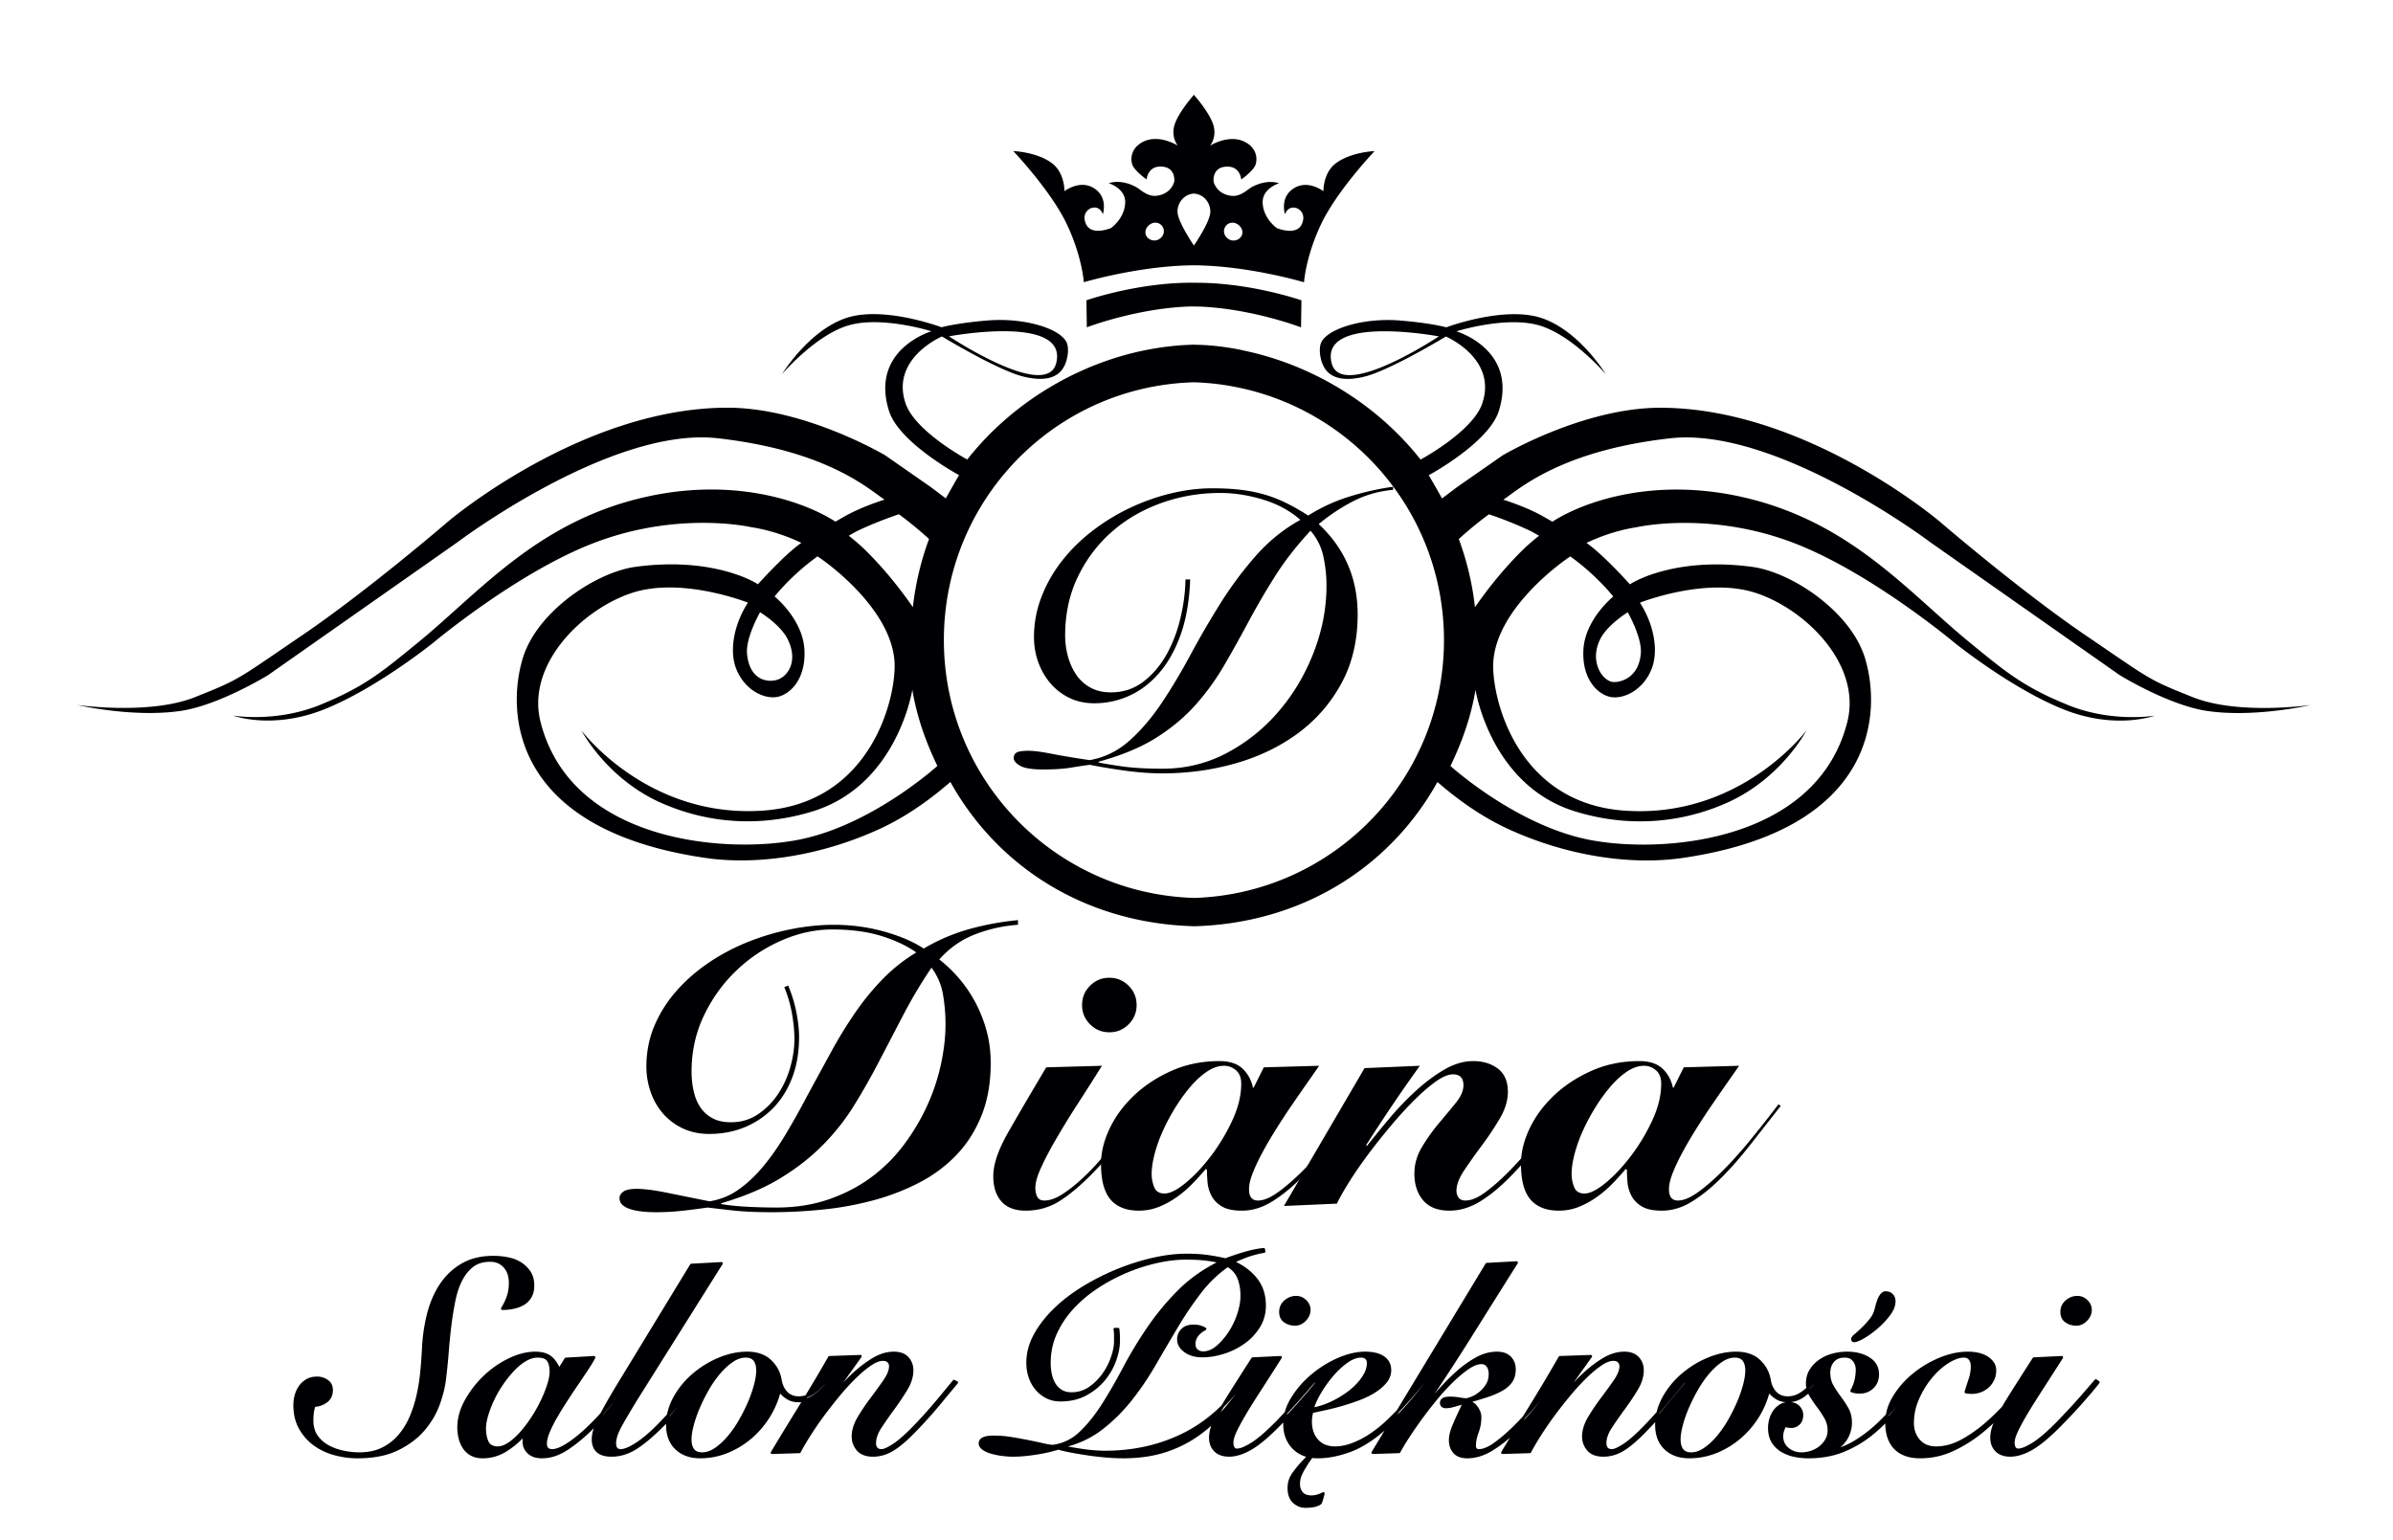 <svg xmlns="http://www.w3.org/2000/svg" width="612" height="394" xml:space="preserve"><path fill-rule="evenodd" clip-rule="evenodd" fill="#000003" d="M356.277 125.287c-3.652.332-7.039 1.295-10.16 2.889a47.757 47.757 0 0 0-8.864 5.877c6.641 6.176 9.961 13.879 9.961 23.109 0 6.641-1.378 12.502-4.134 17.582-2.757 5.079-6.442 9.329-11.058 12.749-4.614 3.42-9.928 5.993-15.938 7.721-6.009 1.726-12.269 2.589-18.776 2.589-3.055 0-6.258-.232-9.611-.697-3.354-.465-6.359-.963-9.016-1.494-1.461.2-3.104.449-4.93.748-1.826.299-4.168.447-7.023.447-2.789 0-4.73-.315-5.826-.945-1.096-.632-1.645-1.279-1.645-1.943 0-.73.282-1.229.848-1.494.564-.266 1.543-.397 2.938-.397 1.328 0 3.354.265 6.076.797 2.723.53 5.91 1.062 9.563 1.593 3.785-.664 7.156-2.308 10.111-4.931s5.694-5.811 8.217-9.562c2.523-3.753 4.98-7.854 7.371-12.302a230.04 230.04 0 0 1 7.671-13.199 94.576 94.576 0 0 1 9.063-12.202c3.32-3.785 7.14-6.873 11.455-9.264-2.656-2.324-5.844-4.051-9.562-5.18-3.719-1.129-7.372-1.693-10.957-1.693-5.247 0-10.276.863-15.091 2.59s-9.032 4.184-12.65 7.371c-3.619 3.188-6.508 7.023-8.666 11.506-2.159 4.482-3.238 9.479-3.238 14.991 0 1.793.232 3.552.697 5.279.466 1.726 1.163 3.287 2.092 4.682.93 1.395 2.143 2.506 3.637 3.336s3.236 1.246 5.229 1.246c3.121 0 5.86-.881 8.219-2.64 2.357-1.761 4.332-4.035 5.926-6.823 1.594-2.789 2.807-5.895 3.637-9.313.829-3.421 1.277-6.791 1.344-10.111h1.195c-.199 5.379-.996 10.044-2.391 13.996-1.395 3.95-3.221 7.237-5.479 9.861-2.258 2.622-4.813 4.582-7.67 5.877a21.463 21.463 0 0 1-8.965 1.941c-2.391 0-4.531-.465-6.424-1.394a14.916 14.916 0 0 1-4.832-3.735c-1.327-1.562-2.357-3.354-3.088-5.38-.729-2.025-1.096-4.167-1.096-6.425 0-3.52.631-6.922 1.893-10.209s2.988-6.343 5.18-9.164c2.191-2.823 4.765-5.379 7.721-7.67a52.712 52.712 0 0 1 9.512-5.877 53.996 53.996 0 0 1 10.559-3.785c3.653-.896 7.239-1.345 10.759-1.345 2.522 0 4.83.116 6.923.349 2.091.231 4.101.613 6.026 1.145a33.658 33.658 0 0 1 5.677 2.143c1.86.896 3.818 2.008 5.877 3.336a44.006 44.006 0 0 1 10.46-4.83 70.443 70.443 0 0 1 11.255-2.541v.795h-.002zm-17.032 24.504c0-2.523-.267-5.014-.798-7.471-.53-2.457-1.626-4.648-3.287-6.574-3.586 3.852-6.624 7.753-9.114 11.705a189.42 189.42 0 0 0-6.823 11.704 347.408 347.408 0 0 1-6.225 11.156 61.953 61.953 0 0 1-7.322 10.061c-2.789 3.12-6.143 5.909-10.061 8.367-3.917 2.456-8.799 4.482-14.643 6.076v.199c.797.199 2.657.514 5.578.945 2.922.432 6.375.647 10.359.647 6.044.066 11.638-1.262 16.785-3.984a45.166 45.166 0 0 0 13.396-10.758c3.785-4.449 6.757-9.479 8.915-15.09 2.161-5.611 3.24-11.272 3.24-16.983z"/><g fill-rule="evenodd" clip-rule="evenodd" fill="#000003"><path d="M260.34 236.533a37.565 37.565 0 0 0-10.957 2.44c-3.52 1.361-6.574 3.503-9.164 6.425 1.793 1.395 3.486 3.022 5.08 4.881a33.66 33.66 0 0 1 4.184 6.176 35.165 35.165 0 0 1 2.839 7.222c.697 2.558 1.046 5.297 1.046 8.218 0 5.048-.779 9.513-2.341 13.397-1.56 3.885-3.686 7.239-6.375 10.061-2.688 2.823-5.843 5.18-9.463 7.072-3.618 1.893-7.503 3.404-11.653 4.532a80.935 80.935 0 0 1-12.949 2.391c-4.482.466-8.916.697-13.299.697-3.984 0-7.42-.165-10.309-.498-2.89-.332-4.897-.563-6.027-.697-1.793.267-3.851.532-6.176.797a61.023 61.023 0 0 1-6.973.398c-2.988 0-5.295-.299-6.923-.896-1.626-.598-2.44-1.494-2.44-2.689 0-.663.333-1.229.996-1.693.664-.464 1.793-.697 3.387-.697 1.927 0 4.517.333 7.77.996 3.254.664 6.873 1.395 10.857 2.191a17.192 17.192 0 0 0 7.122-2.789c2.159-1.46 4.233-3.353 6.226-5.678 1.992-2.323 3.935-5.046 5.828-8.168 1.892-3.12 3.834-6.574 5.826-10.359 2.125-3.918 4.168-7.67 6.126-11.256a113.314 113.314 0 0 1 6.176-10.061 66.264 66.264 0 0 1 7.022-8.566 42.82 42.82 0 0 1 8.566-6.773c-2.456-1.727-5.461-3.138-9.015-4.233-3.552-1.096-7.72-1.644-12.501-1.644-4.316 0-8.616.931-12.899 2.789a39.448 39.448 0 0 0-11.554 7.67c-3.42 3.254-6.192 7.089-8.318 11.505-2.125 4.417-3.188 9.214-3.188 14.394 0 1.661.166 3.271.498 4.831.333 1.561.881 2.938 1.644 4.134.765 1.195 1.793 2.159 3.088 2.889 1.296.731 2.905 1.096 4.831 1.096 2.59 0 4.898-.68 6.924-2.042 2.025-1.36 3.734-3.088 5.129-5.18s2.44-4.383 3.139-6.873c.697-2.49 1.045-4.863 1.045-7.122 0-1.992-.199-4.149-.598-6.475a32.359 32.359 0 0 0-1.992-6.873l.996-.398a34.399 34.399 0 0 1 2.092 6.823c.465 2.358.697 4.467.697 6.325 0 3.853-.58 7.306-1.742 10.359-1.162 3.055-2.773 5.646-4.832 7.77-2.058 2.126-4.482 3.77-7.271 4.931-2.789 1.162-5.843 1.743-9.164 1.743-2.456 0-4.682-.464-6.674-1.395-1.992-.929-3.686-2.191-5.08-3.785s-2.456-3.437-3.188-5.528a19.662 19.662 0 0 1-1.096-6.524c0-3.718.682-7.188 2.042-10.409 1.362-3.22 3.222-6.176 5.579-8.865s5.096-5.096 8.217-7.222a52.643 52.643 0 0 1 10.012-5.329 62.895 62.895 0 0 1 11.006-3.287c3.785-.763 7.471-1.146 11.057-1.146 4.517 0 8.832.582 12.949 1.743 4.118 1.163 7.471 2.606 10.061 4.333a48.602 48.602 0 0 1 11.654-4.98 70.925 70.925 0 0 1 12.451-2.291v1.192h-.001zm-75.902 71.42c1.859.333 4.102.564 6.725.697 2.623.134 5.096.199 7.42.199 4.915 0 9.413-.713 13.498-2.142 4.083-1.427 7.719-3.337 10.906-5.728s5.961-5.18 8.318-8.367 4.316-6.508 5.876-9.961a51.557 51.557 0 0 0 3.486-10.559c.765-3.586 1.146-6.973 1.146-10.16 0-2.523-.215-5.046-.647-7.57a15.87 15.87 0 0 0-2.938-6.873 126.94 126.94 0 0 0-7.271 12.202c-2.125 4.084-4.199 8.068-6.226 11.953a171.353 171.353 0 0 1-6.375 11.206c-2.224 3.586-4.881 6.939-7.968 10.061-3.088 3.122-6.707 5.944-10.858 8.467-4.149 2.524-9.18 4.648-15.091 6.375v.2zm97.38-35.361a942.352 942.352 0 0 1-6.275 9.861 213.945 213.945 0 0 0-5.479 8.915c-1.594 2.757-2.873 5.196-3.836 7.321-.963 2.126-1.443 3.819-1.443 5.08 0 .931.165 1.711.498 2.341.331.632.929.946 1.793.946 1.327 0 2.771-.48 4.332-1.444 1.561-.962 3.171-2.191 4.832-3.686a60.854 60.854 0 0 0 4.98-5.08 162.963 162.963 0 0 0 4.682-5.578 120.615 120.615 0 0 0 3.934-5.18 386.677 386.677 0 0 1 2.84-3.935l.797.299a433.59 433.59 0 0 1-5.977 8.218c-2.391 3.222-5.08 6.359-8.068 9.413-3.056 3.122-5.877 5.496-8.467 7.122-2.59 1.628-5.479 2.44-8.666 2.44-2.724 0-4.781-.78-6.176-2.341-1.395-1.56-2.092-3.735-2.092-6.524 0-2.988 1.277-6.724 3.834-11.206s5.793-10.011 9.713-16.585l14.244-.397zm-5.08-15.539c0-1.926.68-3.568 2.041-4.931 1.361-1.36 3.004-2.042 4.932-2.042 1.925 0 3.568.682 4.93 2.042 1.361 1.362 2.043 3.005 2.043 4.931 0 1.927-.682 3.57-2.043 4.931-1.361 1.362-3.005 2.042-4.93 2.042-1.928 0-3.57-.68-4.932-2.042-1.361-1.361-2.041-3.005-2.041-4.931z"/><path d="M337.361 272.592a560.751 560.751 0 0 1-2.839 4.084 839.577 839.577 0 0 0-3.735 5.379 190.545 190.545 0 0 0-3.984 6.026c-1.328 2.092-2.54 4.134-3.636 6.126s-1.992 3.852-2.689 5.578c-.697 1.728-1.046 3.188-1.046 4.383 0 1.927.764 2.889 2.291 2.889 1.395 0 3.038-.663 4.931-1.992 1.893-1.328 3.967-3.104 6.226-5.329 2.258-2.224 4.614-4.831 7.072-7.819a315.052 315.052 0 0 0 7.471-9.463l.598.398c-2.657 3.387-5.247 6.691-7.77 9.911-2.523 3.222-5.03 6.076-7.521 8.566s-4.98 4.5-7.471 6.026c-2.49 1.528-5.03 2.291-7.62 2.291-2.259 0-3.984-.364-5.18-1.096-1.195-.729-2.075-1.644-2.64-2.739-.565-1.096-.896-2.241-.996-3.437s-.149-2.257-.149-3.188l-.299-.199a70.165 70.165 0 0 1-3.438 3.785 28.621 28.621 0 0 1-4.033 3.437 21.992 21.992 0 0 1-4.582 2.49c-1.594.632-3.287.946-5.08.946-3.188 0-5.596-.946-7.223-2.839-1.626-1.893-2.439-4.931-2.439-9.114 0-2.922.73-5.927 2.191-9.015s3.535-5.909 6.225-8.467c2.689-2.556 5.895-4.664 9.613-6.325 3.719-1.659 7.802-2.49 12.252-2.49 2.59 0 4.564.647 5.927 1.942 1.361 1.295 2.241 2.906 2.64 4.831h.199l2.59-5.18 14.144-.396zm-39.545 32.672c1.395 0 3.188-.896 5.379-2.689s4.35-4.084 6.475-6.873c2.124-2.789 3.951-5.827 5.479-9.114s2.291-6.425 2.291-9.413c0-1.527-.448-2.673-1.345-3.437-.896-.763-1.91-1.146-3.038-1.146-1.395 0-2.807.465-4.233 1.395-1.428.931-2.822 2.176-4.184 3.735-1.362 1.562-2.657 3.321-3.886 5.279a52.124 52.124 0 0 0-3.236 5.977c-.93 2.026-1.66 4.034-2.191 6.026s-.797 3.752-.797 5.279c0 1.13.216 2.241.646 3.337.431 1.096 1.312 1.644 2.64 1.644z"/><path d="m328.357 308.451 20.619-35.262 14.145-.598a420.657 420.657 0 0 0-13.746 20.32l.199.199a286.694 286.694 0 0 1 5.777-7.072 75.213 75.213 0 0 1 6.724-7.022c2.357-2.157 4.781-3.968 7.271-5.429 2.49-1.46 4.964-2.191 7.421-2.191 2.523 0 4.632.647 6.325 1.942s2.54 3.271 2.54 5.927c0 2.191-.681 4.45-2.042 6.773a73.06 73.06 0 0 1-4.532 6.823 161.17 161.17 0 0 0-4.532 6.375c-1.361 2.026-2.042 3.802-2.042 5.329 0 .664.184 1.245.548 1.743.365.498.946.747 1.743.747 1.461 0 3.122-.681 4.98-2.042 1.859-1.36 3.785-3.038 5.777-5.03a94.38 94.38 0 0 0 4.582-4.931 214.82 214.82 0 0 0 4.283-5.08 256.174 256.174 0 0 0 6.076-7.719l.896.498a404.574 404.574 0 0 1-7.222 9.264c-2.556 3.188-5.13 6.11-7.72 8.766-2.723 2.789-5.362 4.965-7.919 6.524-2.556 1.561-5.163 2.341-7.819 2.341-2.988 0-5.229-.879-6.724-2.64-1.494-1.759-2.241-4.034-2.241-6.823 0-2.391.647-4.664 1.942-6.823 1.295-2.157 2.739-4.184 4.333-6.076s3.038-3.636 4.333-5.229 1.942-3.088 1.942-4.482c0-1.858-.896-2.789-2.689-2.789-1.195 0-2.655.615-4.383 1.843-1.727 1.229-3.586 2.839-5.578 4.831s-4.018 4.218-6.076 6.674c-2.058 2.457-4 4.915-5.827 7.371-1.826 2.458-3.42 4.781-4.781 6.973-1.36 2.191-2.374 3.984-3.038 5.379l-13.545.596z"/><path d="M444.763 272.592a632.256 632.256 0 0 1-2.839 4.084 929.354 929.354 0 0 0-3.735 5.379 190.545 190.545 0 0 0-3.984 6.026c-1.329 2.092-2.54 4.134-3.636 6.126s-1.992 3.852-2.689 5.578c-.697 1.728-1.046 3.188-1.046 4.383 0 1.927.763 2.889 2.291 2.889 1.395 0 3.038-.663 4.931-1.992 1.893-1.328 3.968-3.104 6.226-5.329 2.257-2.224 4.615-4.831 7.072-7.819a318.3 318.3 0 0 0 7.471-9.463l.598.398-7.77 9.911c-2.523 3.222-5.03 6.076-7.521 8.566s-4.98 4.5-7.471 6.026c-2.49 1.528-5.03 2.291-7.62 2.291-2.258 0-3.984-.364-5.18-1.096-1.195-.729-2.076-1.644-2.64-2.739-.564-1.096-.896-2.241-.996-3.437s-.149-2.257-.149-3.188l-.299-.199a70.137 70.137 0 0 1-3.437 3.785 28.686 28.686 0 0 1-4.034 3.437 21.967 21.967 0 0 1-4.582 2.49c-1.594.632-3.287.946-5.08.946-3.188 0-5.595-.946-7.222-2.839-1.628-1.893-2.44-4.931-2.44-9.114 0-2.922.73-5.927 2.191-9.015 1.46-3.088 3.536-5.909 6.226-8.467 2.689-2.556 5.894-4.664 9.612-6.325 3.719-1.659 7.803-2.49 12.252-2.49 2.59 0 4.565.647 5.927 1.942s2.241 2.906 2.64 4.831h.199l2.59-5.18 14.144-.396zm-39.545 32.672c1.395 0 3.188-.896 5.379-2.689s4.349-4.084 6.475-6.873c2.125-2.789 3.951-5.827 5.479-9.114s2.291-6.425 2.291-9.413c0-1.527-.448-2.673-1.345-3.437-.896-.763-1.909-1.146-3.038-1.146-1.395 0-2.806.465-4.233 1.395-1.429.931-2.822 2.176-4.184 3.735-1.361 1.562-2.656 3.321-3.885 5.279a52.133 52.133 0 0 0-3.237 5.977 37.672 37.672 0 0 0-2.191 6.026c-.532 1.992-.797 3.752-.797 5.279 0 1.13.216 2.241.647 3.337s1.31 1.644 2.639 1.644z"/></g><path fill-rule="evenodd" clip-rule="evenodd" fill="#000003" stroke="#000003" stroke-width=".693" stroke-linecap="round" stroke-linejoin="round" stroke-miterlimit="22.926" d="M75.374 359.419c0-.876.115-1.729.347-2.561a6.98 6.98 0 0 1 1.072-2.25 5.4 5.4 0 0 1 1.801-1.592c.715-.393 1.557-.589 2.526-.589.923 0 1.765.265 2.526.796s1.143 1.304 1.143 2.319c0 1.246-.449 2.204-1.35 2.873-.9.67-1.927 1.027-3.08 1.073a8.444 8.444 0 0 0-.451 1.938 18.503 18.503 0 0 0-.104 1.938c0 1.568.381 2.896 1.143 3.98a8.502 8.502 0 0 0 2.908 2.596c1.176.646 2.48 1.119 3.91 1.419 1.432.3 2.793.45 4.085.45 2.308 0 4.304-.415 5.988-1.246 1.685-.83 3.128-1.95 4.327-3.357s2.181-3.012 2.941-4.812a32.564 32.564 0 0 0 1.801-5.677c.438-1.984.75-3.98.934-5.988.186-2.007.324-3.888.416-5.642.139-3.185.576-6.208 1.315-9.069.738-2.861 1.835-5.365 3.288-7.511 1.454-2.146 3.277-3.843 5.47-5.089 2.191-1.246 4.812-1.869 7.856-1.869 1.293 0 2.551.127 3.773.381s2.297.682 3.219 1.281c.924.6 1.674 1.35 2.25 2.25.577.899.865 2.019.865 3.356 0 1.107-.219 2.043-.656 2.805a4.992 4.992 0 0 1-1.731 1.799c-.716.439-1.546.763-2.493.97-.945.208-1.926.312-2.941.312.646-1.062 1.143-2.1 1.488-3.115s.52-2.169.52-3.462c0-1.753-.473-3.149-1.42-4.188-.945-1.039-2.18-1.558-3.703-1.558-1.8 0-3.288.438-4.465 1.314-1.177.878-2.158 2.066-2.943 3.566-.783 1.5-1.385 3.253-1.8 5.262a80.102 80.102 0 0 0-1.038 6.368 151.876 151.876 0 0 0-.691 6.889 161.834 161.834 0 0 1-.693 6.923c-.23 1.984-.762 4.131-1.592 6.438-.831 2.308-2.101 4.465-3.808 6.474-1.708 2.007-3.935 3.681-6.681 5.019-2.746 1.339-6.15 2.008-10.211 2.008-1.984 0-3.946-.265-5.885-.796s-3.658-1.351-5.158-2.458-2.711-2.492-3.634-4.154c-.922-1.66-1.384-3.598-1.384-5.814h0zm69.341-11.837-1.73 2.77c-.6-1.478-1.361-2.563-2.284-3.255s-2.192-1.038-3.808-1.038c-2.123 0-4.35.566-6.682 1.696a24.533 24.533 0 0 0-6.334 4.431 25.655 25.655 0 0 0-4.707 6.126c-1.246 2.263-1.869 4.523-1.869 6.784 0 .97.115 1.905.346 2.805.23.9.589 1.708 1.073 2.423a5.204 5.204 0 0 0 1.904 1.696c.784.415 1.729.623 2.838.623 2.077 0 4.015-.554 5.815-1.661a21.499 21.499 0 0 0 4.846-4.085h.139c-.093.185-.162.439-.207.762a7.21 7.21 0 0 0-.07 1.038c0 1.107.404 2.043 1.211 2.804.809.762 1.951 1.143 3.428 1.143 2.123 0 4.258-.704 6.402-2.111 2.147-1.407 4.328-3.22 6.543-5.436 2.216-2.215 4.107-4.303 5.678-6.264a190.995 190.995 0 0 0 4.152-5.366l-.483-.277a72.6 72.6 0 0 1-1.661 2.112 238.35 238.35 0 0 1-2.285 2.77c-.831.992-1.697 1.996-2.596 3.011a64.481 64.481 0 0 1-2.666 2.839c-2.076 2.123-4.061 3.831-5.953 5.123s-3.393 1.938-4.5 1.938c-1.154 0-1.73-.577-1.73-1.731 0-.831.242-1.834.727-3.012.484-1.176 1.119-2.445 1.903-3.807a92.625 92.625 0 0 1 2.597-4.224c.945-1.453 1.88-2.86 2.803-4.223.924-1.361 1.777-2.63 2.563-3.808.784-1.177 1.385-2.181 1.8-3.012l-7.203.416h0zm-20.768 17.723c0 1.339.219 2.504.656 3.496.439.992 1.373 1.488 2.805 1.488.969-.046 1.984-.45 3.047-1.212 1.061-.762 2.088-1.719 3.079-2.873a33.766 33.766 0 0 0 2.839-3.843 37.084 37.084 0 0 0 2.354-4.257 31.42 31.42 0 0 0 1.592-4.05c.393-1.27.589-2.342.589-3.22 0-1.246-.231-2.215-.692-2.907s-1.361-1.038-2.699-1.038c-1.062 0-2.135.322-3.219.97-1.086.646-2.123 1.5-3.116 2.561a30.178 30.178 0 0 0-2.838 3.565 28.493 28.493 0 0 0-2.319 4.05 27.703 27.703 0 0 0-1.522 3.981c-.372 1.269-.556 2.365-.556 3.289h0zm60.549-42.161-21.393 34.061c-1.8 2.907-3.23 5.319-4.292 7.234-1.062 1.916-1.593 3.474-1.593 4.673 0 1.246.509 1.87 1.523 1.87.969 0 2.284-.531 3.945-1.593 1.662-1.062 3.439-2.538 5.332-4.431a102.049 102.049 0 0 0 5.191-5.607 130.596 130.596 0 0 0 4.984-6.162l.623.209c-.554.737-1.188 1.568-1.902 2.492-.716.923-1.467 1.857-2.251 2.804-.785.946-1.581 1.892-2.389 2.838s-1.604 1.812-2.389 2.596c-2.677 2.724-5.041 4.755-7.095 6.092-2.055 1.339-4.189 2.009-6.404 2.009-3.139 0-4.707-1.385-4.707-4.154 0-1.292.473-2.919 1.419-4.881.946-1.961 2.411-4.604 4.396-7.927l19.314-31.706 7.688-.417h0zm27.25 30.46-.416-.554c-1.246 1.477-2.424 2.584-3.531 3.322-1.107.739-2.284 1.108-3.53 1.108-1.292 0-2.343-.416-3.149-1.246-.808-.831-1.328-1.938-1.558-3.323-.323-1.892-1.2-3.508-2.631-4.846s-3.393-2.008-5.885-2.008c-2.308 0-4.661.496-7.062 1.488-2.399.992-4.592 2.331-6.576 4.016s-3.6 3.646-4.846 5.885-1.869 4.58-1.869 7.026c0 2.538.762 4.534 2.284 5.988 1.523 1.453 3.554 2.181 6.093 2.181 2.399 0 4.707-.45 6.922-1.35 2.216-.9 4.223-2.124 6.022-3.67s3.335-3.346 4.604-5.399 2.18-4.234 2.734-6.543c.646.831 1.361 1.478 2.146 1.938.783.463 1.707.692 2.769.692 1.523 0 2.919-.483 4.188-1.453a17.403 17.403 0 0 0 3.291-3.252h0zm-32.192 18.208c1.155 0 2.308-.393 3.462-1.177s2.262-1.801 3.322-3.047a27.769 27.769 0 0 0 2.943-4.222 44.923 44.923 0 0 0 2.354-4.708 31.759 31.759 0 0 0 1.558-4.5c.368-1.431.554-2.631.554-3.6 0-1.154-.242-2.054-.727-2.699-.485-.647-1.259-.97-2.319-.97-1.154 0-2.308.393-3.462 1.177s-2.262 1.8-3.322 3.046a27.666 27.666 0 0 0-2.942 4.224 44.428 44.428 0 0 0-2.354 4.707 31.802 31.802 0 0 0-1.558 4.5c-.368 1.431-.554 2.63-.554 3.6 0 1.154.242 2.054.727 2.7.485.646 1.257.969 2.318.969h0zm31.612-12.184c.645-.831 1.58-2.009 2.803-3.531a44.39 44.39 0 0 1 4.188-4.499 31.218 31.218 0 0 1 5.054-3.877c1.801-1.107 3.601-1.662 5.4-1.662 1.523 0 2.677.428 3.462 1.281.784.854 1.177 1.903 1.177 3.149 0 1.569-.496 3.173-1.488 4.812s-2.09 3.277-3.289 4.916-2.297 3.207-3.289 4.707-1.488 2.896-1.488 4.188c0 .554.139 1.004.416 1.351.277.346.738.52 1.385.52s1.719-.496 3.219-1.488 3.52-2.827 6.058-5.505a138.32 138.32 0 0 0 5.47-6.195 1280.3 1280.3 0 0 0 3.738-4.534l.691.346a1020.7 1020.7 0 0 0-4.43 5.331 116.797 116.797 0 0 1-5.608 6.299c-2.399 2.539-4.442 4.339-6.127 5.4s-3.427 1.593-5.227 1.593c-1.755 0-3.046-.485-3.876-1.454-.832-.97-1.247-2.077-1.247-3.323 0-1.569.496-3.185 1.488-4.847a54.88 54.88 0 0 1 3.289-4.88 144.12 144.12 0 0 0 3.288-4.535c.992-1.43 1.488-2.676 1.488-3.738 0-.507-.161-.922-.484-1.246-.323-.322-.808-.483-1.454-.483-.923 0-2.007.427-3.253 1.28-1.246.854-2.563 1.962-3.947 3.323a61.333 61.333 0 0 0-4.222 4.638 112.484 112.484 0 0 0-4.05 5.193 84.093 84.093 0 0 0-3.427 5.018c-1.017 1.616-1.824 3-2.424 4.153l-6.991.209c2.445-4.062 4.902-8.089 7.371-12.081a409.233 409.233 0 0 0 7.305-12.288l7.893-.276-9 12.6.138.135h0zm112.098-39.53a25.288 25.288 0 0 0-4.084 1.039 28.731 28.731 0 0 0-3.877 1.661c2.399 1.016 4.35 2.446 5.849 4.292 1.5 1.846 2.251 4.131 2.251 6.854 0 1.985-.496 3.773-1.488 5.366a14.136 14.136 0 0 1-3.809 4.049 18.298 18.298 0 0 1-5.156 2.562c-1.893.601-3.716.9-5.47.9-1.753 0-3.208-.416-4.361-1.246-1.154-.831-1.731-1.847-1.731-3.047 0-.922.335-1.718 1.004-2.387.67-.67 1.604-1.005 2.805-1.005.692 0 1.27.069 1.73.208.462.138.877.323 1.246.553-.877.463-1.559 1.017-2.043 1.662-.484.646-.727 1.361-.727 2.146s.23 1.361.692 1.73.992.554 1.593.554c1.246 0 2.457-.496 3.634-1.488s2.239-2.215 3.185-3.669c.946-1.454 1.696-3.022 2.25-4.707s.831-3.242.831-4.674c0-1.753-.266-3.288-.796-4.603-.531-1.316-1.466-2.366-2.805-3.151-2.676 1.847-5.064 4.143-7.164 6.89a91.865 91.865 0 0 0-5.954 8.826 878.402 878.402 0 0 0-5.608 9.554c-1.868 3.23-3.922 6.253-6.16 9.068s-4.742 5.285-7.512 7.407c-2.77 2.123-6.022 3.623-9.761 4.5v.138a106.629 106.629 0 0 0 5.33.901c.97.138 1.927.242 2.872.312.947.068 1.789.104 2.527.104 7.2 0 13.788-1.442 19.765-4.327 5.978-2.885 11.182-7.419 15.612-13.604l.483.277c-1.892 2.815-3.877 5.389-5.953 7.72-2.077 2.33-4.361 4.326-6.854 5.987s-5.238 2.942-8.238 3.843c-2.999.899-6.415 1.35-10.246 1.35a49.53 49.53 0 0 1-3.945-.173 75.118 75.118 0 0 1-4.362-.484c-1.477-.208-2.918-.438-4.326-.692s-2.688-.543-3.842-.866c-.738.231-1.604.462-2.597.693-.992.23-2.008.427-3.046.588a48.849 48.849 0 0 1-3.081.381 30.564 30.564 0 0 1-2.769.139c-.97 0-1.962-.07-2.977-.208a17.734 17.734 0 0 1-2.77-.588c-.83-.254-1.5-.577-2.008-.97s-.762-.819-.762-1.281c0-1.107 1.154-1.661 3.462-1.661 1.522 0 3.058.127 4.603.381a128.222 128.222 0 0 1 8.1 1.593c1.085.254 1.927.381 2.526.381 2.678-.37 5.02-1.512 7.027-3.427 2.007-1.916 3.912-4.281 5.711-7.097 1.801-2.814 3.601-5.931 5.4-9.346s3.842-6.808 6.126-10.177a66.42 66.42 0 0 1 7.858-9.519c2.953-2.978 6.46-5.457 10.522-7.442v-.139c-1.062-.277-2.296-.496-3.704-.657-1.407-.161-3.08-.242-5.019-.242-2.216 0-4.604.276-7.166.831a45.828 45.828 0 0 0-7.719 2.422 46.303 46.303 0 0 0-7.477 3.912c-2.399 1.546-4.534 3.312-6.403 5.296s-3.357 4.177-4.465 6.576c-1.107 2.4-1.662 4.984-1.662 7.754 0 .923.092 1.847.277 2.769.184.924.496 1.767.934 2.527a5.168 5.168 0 0 0 1.766 1.835c.739.461 1.639.692 2.7.692 1.753 0 3.323-.485 4.708-1.454a14.244 14.244 0 0 0 3.529-3.53 16.874 16.874 0 0 0 2.216-4.362c.509-1.522.763-2.86.763-4.015v-1.454c0-.6-.047-1.153-.139-1.661h.83c.046.461.081.899.104 1.314.023.416.035.946.035 1.594 0 1.568-.324 3.253-.969 5.053-.646 1.8-1.594 3.45-2.84 4.95s-2.791 2.746-4.637 3.738c-1.848.992-3.992 1.488-6.439 1.488-1.291 0-2.457-.265-3.496-.796a8.302 8.302 0 0 1-2.664-2.146c-.739-.899-1.293-1.915-1.662-3.046s-.554-2.319-.554-3.565c0-2.446.635-4.823 1.903-7.131 1.27-2.307 2.966-4.487 5.088-6.541 2.124-2.054 4.57-3.924 7.339-5.608s5.653-3.138 8.653-4.36c3-1.224 6.023-2.182 9.069-2.874S300.76 321 303.39 321c2.031 0 3.808.104 5.331.312a53.88 53.88 0 0 1 4.707.865 62.564 62.564 0 0 1 4.846-1.627c1.801-.531 3.438-.865 4.916-1.004l.074.552h0zm4.222 27.068-7.131.346c-2.077 3.231-3.807 5.943-5.191 8.136s-2.492 4.026-3.323 5.503c-.831 1.478-1.419 2.712-1.766 3.704-.346.991-.52 1.95-.52 2.872 0 1.339.416 2.424 1.246 3.255.831.83 2.009 1.246 3.531 1.246 1.615 0 3.381-.531 5.296-1.593s4.211-2.931 6.889-5.607a188.1 188.1 0 0 0 2.838-2.907 120.202 120.202 0 0 0 2.839-3.081c.923-1.038 1.788-2.03 2.596-2.977s1.488-1.789 2.042-2.527l-.622-.415a94.326 94.326 0 0 0-1.628 1.869c-.668.784-1.431 1.661-2.284 2.63a144.91 144.91 0 0 1-2.734 3.013 328.301 328.301 0 0 1-2.978 3.149c-2.538 2.585-4.649 4.408-6.334 5.469-1.685 1.062-2.988 1.593-3.911 1.593-.416 0-.728-.174-.935-.52-.208-.346-.312-.796-.312-1.351 0-.691.242-1.579.727-2.664s1.224-2.481 2.216-4.188 2.272-3.773 3.842-6.196 3.438-5.343 5.607-8.759h0zm4.016-15.368c.877 0 1.649.323 2.319.969.669.646 1.004 1.408 1.004 2.284 0 .924-.37 1.767-1.108 2.527-.738.762-1.569 1.143-2.492 1.143-1.016 0-1.893-.265-2.63-.796-.739-.531-1.108-1.327-1.108-2.389s.404-1.95 1.212-2.665c.807-.716 1.741-1.073 2.803-1.073h0zm33.436 21.599a93.892 93.892 0 0 1-4.604 5.745c-1.638 1.893-3.588 3.877-5.85 5.953-3.184 2.862-6.242 4.835-9.173 5.92-2.93 1.085-5.688 1.627-8.272 1.627-2.63 0-4.707-.785-6.23-2.354-1.523-1.569-2.285-3.601-2.285-6.093 0-2.215.67-4.407 2.008-6.577 1.339-2.168 3.023-4.106 5.054-5.814a27.446 27.446 0 0 1 6.681-4.154c2.423-1.061 4.72-1.592 6.888-1.592 1.985 0 3.531.381 4.64 1.143 1.107.762 1.661 1.834 1.661 3.219 0 1.107-.382 2.123-1.143 3.046-.762.923-1.742 1.754-2.942 2.492-1.199.739-2.55 1.385-4.05 1.938s-2.988 1.039-4.465 1.454a68.91 68.91 0 0 1-4.153 1.038c-1.294.276-2.354.508-3.185.692-.231.923-.347 1.754-.347 2.492 0 1.985.554 3.6 1.661 4.846s2.653 1.87 4.639 1.87c1.938 0 4.073-.577 6.403-1.731 2.331-1.153 4.674-2.838 7.027-5.053a88.017 88.017 0 0 0 5.191-5.365 98.878 98.878 0 0 0 4.362-5.228l.484.486h0zm-15.021-4.708c0 1.107-.393 2.273-1.178 3.496-.783 1.224-1.835 2.377-3.149 3.462-1.315 1.084-2.827 2.054-4.534 2.907a20.99 20.99 0 0 1-5.399 1.834c.276-1.153.864-2.503 1.765-4.049a32.009 32.009 0 0 1 3.114-4.431c1.178-1.408 2.436-2.597 3.773-3.566 1.339-.969 2.585-1.453 3.738-1.453.554 0 1.004.139 1.35.415.346.278.52.739.52 1.385h0zm-17.792 30.876c0 .924.266 1.696.795 2.319.531.623 1.352.934 2.459.934.554 0 1.096-.08 1.627-.241a7.307 7.307 0 0 0 1.419-.589c-.093.415-.208.854-.347 1.315s-.254.808-.346 1.038c-.139.231-.543.45-1.212.658-.669.207-1.557.311-2.665.311-1.107 0-2.089-.392-2.942-1.176-.854-.785-1.28-1.984-1.28-3.6 0-1.292.38-2.48 1.142-3.565s1.604-2.111 2.527-3.081c.323-.322.657-.681 1.003-1.072.347-.393.589-.589.728-.589.231 0 .369.068.415.207-.046.139-.254.462-.622.969-.37.508-.739 1.085-1.108 1.731a13.996 13.996 0 0 0-1.073 1.974 5.851 5.851 0 0 0-.52 2.457h0zm48.114-56.213-29.146 48.184 6.715-.209c.507-.969 1.246-2.202 2.216-3.703.969-1.5 2.064-3.092 3.288-4.776a105.726 105.726 0 0 1 3.945-5.089 55.766 55.766 0 0 1 4.224-4.603c1.407-1.362 2.746-2.47 4.015-3.323 1.27-.854 2.412-1.281 3.427-1.281.646 0 1.166.266 1.558.796.393.531.589 1.212.589 2.042 0 1.108-.254 2.066-.762 2.874-.507.808-1.107 1.488-1.8 2.042s-1.385.969-2.077 1.246-1.199.415-1.523.415c-.322 0-.899-.069-1.729-.208a13.587 13.587 0 0 0-2.216-.207c-.923 0-1.546.115-1.869.346s-.484.531-.484.9c0 .692.415 1.038 1.246 1.038.554 0 1.27-.127 2.146-.381.878-.254 1.708-.496 2.492-.727a168.621 168.621 0 0 0-2.596 5.643c-.669 1.546-1.004 2.873-1.004 3.98 0 1.246.357 2.273 1.072 3.081.717.808 1.813 1.211 3.289 1.211 2.077 0 4.154-.635 6.231-1.903 2.076-1.27 4.084-2.85 6.022-4.742a70.12 70.12 0 0 0 5.538-6.093 923.63 923.63 0 0 0 4.777-5.953l-.624-.347a153.45 153.45 0 0 1-4.327 5.365 88.465 88.465 0 0 1-5.191 5.678c-1.777 1.776-3.496 3.275-5.157 4.499-1.662 1.224-3.093 1.835-4.293 1.835-.738 0-1.107-.416-1.107-1.246 0-1.063.231-2.204.692-3.427.462-1.224.692-2.504.692-3.843 0-.831-.288-1.649-.866-2.458-.576-.808-1.257-1.28-2.041-1.419v-.139c1.8-.507 3.426-1.003 4.88-1.488 1.454-.484 2.688-1.026 3.704-1.626 1.016-.601 1.789-1.305 2.318-2.112.531-.808.797-1.811.797-3.011s-.381-2.192-1.143-2.978c-.762-.784-1.857-1.177-3.288-1.177-1.8 0-3.565.484-5.296 1.453a27.733 27.733 0 0 0-4.984 3.601 54.924 54.924 0 0 0-4.466 4.5 324.215 324.215 0 0 0-3.668 4.223l-.139-.139a589.036 589.036 0 0 0 11.907-18.241c3.83-6.115 7.707-12.288 11.631-18.519l-7.615.416h0zm17.722 36.276c.646-.831 1.581-2.009 2.804-3.531a44.276 44.276 0 0 1 4.188-4.499c1.569-1.478 3.254-2.77 5.054-3.877s3.601-1.662 5.4-1.662c1.522 0 2.677.428 3.461 1.281s1.177 1.903 1.177 3.149c0 1.569-.496 3.173-1.488 4.812s-2.089 3.277-3.288 4.916a121.94 121.94 0 0 0-3.289 4.707c-.992 1.5-1.488 2.896-1.488 4.188 0 .554.139 1.004.415 1.351.277.346.739.52 1.385.52s1.72-.496 3.22-1.488 3.519-2.827 6.057-5.505a136.454 136.454 0 0 0 5.47-6.195c1.662-2.007 2.908-3.52 3.738-4.534l.692.346a966.959 966.959 0 0 0-4.431 5.331 116.773 116.773 0 0 1-5.607 6.299c-2.4 2.539-4.442 4.339-6.128 5.4-1.684 1.062-3.426 1.593-5.226 1.593-1.753 0-3.046-.485-3.877-1.454-.831-.97-1.246-2.077-1.246-3.323 0-1.569.496-3.185 1.488-4.847a54.88 54.88 0 0 1 3.289-4.88 144.12 144.12 0 0 0 3.288-4.535c.992-1.43 1.488-2.676 1.488-3.738 0-.507-.162-.922-.484-1.246-.324-.322-.808-.483-1.454-.483-.923 0-2.008.427-3.254 1.28-1.246.854-2.562 1.962-3.946 3.323a60.913 60.913 0 0 0-4.222 4.638 112.515 112.515 0 0 0-4.051 5.193 85.054 85.054 0 0 0-3.427 5.018c-1.016 1.616-1.822 3-2.423 4.153l-6.992.209a1190.21 1190.21 0 0 1 7.372-12.081 411.357 411.357 0 0 0 7.305-12.288l7.892-.276-8.999 12.6.137.135h0zm66.736-6.024-.415-.554c-1.246 1.477-2.424 2.584-3.531 3.322-1.107.739-2.284 1.108-3.53 1.108-1.293 0-2.343-.416-3.15-1.246-.807-.831-1.326-1.938-1.557-3.323-.324-1.892-1.201-3.508-2.631-4.846-1.432-1.338-3.393-2.008-5.885-2.008-2.308 0-4.661.496-7.062 1.488a24.653 24.653 0 0 0-6.576 4.016c-1.985 1.685-3.6 3.646-4.846 5.885s-1.87 4.58-1.87 7.026c0 2.538.762 4.534 2.285 5.988 1.523 1.453 3.553 2.181 6.092 2.181 2.4 0 4.708-.45 6.923-1.35a21.712 21.712 0 0 0 6.022-3.67 23.008 23.008 0 0 0 4.604-5.399 22.198 22.198 0 0 0 2.733-6.543c.647.831 1.362 1.478 2.147 1.938.784.463 1.707.692 2.769.692 1.523 0 2.919-.483 4.188-1.453a17.368 17.368 0 0 0 3.29-3.252h0zm-32.191 18.208c1.154 0 2.309-.393 3.462-1.177 1.154-.784 2.262-1.801 3.322-3.047a27.837 27.837 0 0 0 2.942-4.222 44.923 44.923 0 0 0 2.354-4.708 31.644 31.644 0 0 0 1.559-4.5c.368-1.431.554-2.631.554-3.6 0-1.154-.243-2.054-.728-2.699-.484-.647-1.258-.97-2.318-.97-1.154 0-2.309.393-3.462 1.177-1.154.784-2.262 1.8-3.323 3.046s-2.043 2.654-2.941 4.224a44.428 44.428 0 0 0-2.354 4.707c-.669 1.568-1.188 3.069-1.558 4.5s-.554 2.63-.554 3.6c0 1.154.242 2.054.727 2.7s1.257.969 2.318.969h0zm35.445-.486a20.965 20.965 0 0 0 6.542-2.595 34.7 34.7 0 0 0 5.642-4.293 51.584 51.584 0 0 0 4.95-5.33 259.792 259.792 0 0 0 4.535-5.781l.554.416a379.021 379.021 0 0 1-5.538 7.027 39.608 39.608 0 0 1-6.059 6.057 28.85 28.85 0 0 1-7.199 4.223c-2.607 1.062-5.596 1.593-8.966 1.593-1.199 0-2.389-.127-3.564-.381a10.196 10.196 0 0 1-3.185-1.246 6.774 6.774 0 0 1-2.285-2.284c-.577-.946-.864-2.112-.864-3.497 0-.737.104-1.476.311-2.215a6.698 6.698 0 0 1 .936-2.008 5.334 5.334 0 0 1 1.557-1.487c.624-.393 1.351-.589 2.182-.589 1.061 0 1.88.3 2.457.899.577.601.866 1.293.866 2.077 0 .969-.277 1.708-.831 2.215-.554.508-1.2.762-1.938.762-.601 0-1.107-.115-1.523-.346-.23.415-.427.865-.588 1.351a4.648 4.648 0 0 0-.242 1.488c0 1.291.496 2.354 1.488 3.184.991.831 2.157 1.246 3.496 1.246.831 0 1.672-.139 2.526-.415s1.615-.681 2.284-1.211c.67-.531 1.212-1.166 1.627-1.904s.624-1.547.624-2.423c0-1.2-.289-2.296-.866-3.288a29.523 29.523 0 0 0-1.903-2.874c-.692-.922-1.327-1.856-1.904-2.803s-.865-1.95-.865-3.013c0-1.291.3-2.422.899-3.392a8.243 8.243 0 0 1 2.354-2.457 10.49 10.49 0 0 1 3.254-1.489 14.05 14.05 0 0 1 3.669-.484c2.215 0 4.073.474 5.573 1.42s2.25 2.296 2.25 4.049c0 1.339-.438 2.436-1.316 3.289-.876.854-1.984 1.28-3.322 1.28-.416 0-.796-.034-1.143-.104a4.919 4.919 0 0 1-.865-.242c.507-.924.865-1.835 1.073-2.734.207-.9.312-1.789.312-2.665 0-.924-.266-1.731-.797-2.424-.53-.692-1.327-1.038-2.388-1.038-1.293 0-2.285.403-2.978 1.211s-1.037 1.813-1.037 3.012c0 1.293.287 2.436.864 3.428a29.689 29.689 0 0 0 1.904 2.872 27.435 27.435 0 0 1 1.903 2.908c.577 1.015.866 2.215.866 3.6 0 .877-.15 1.73-.45 2.561-.3.831-.704 1.57-1.212 2.216a8.055 8.055 0 0 1-1.696 1.627 5.163 5.163 0 0 1-1.973.865v.136h-.001zm16.477-38.49c0 1.062-.438 2.182-1.315 3.357a20.544 20.544 0 0 1-3.081 3.288c-1.177 1.017-2.318 1.847-3.427 2.492-1.107.646-1.915.97-2.423.97-.277 0-.416-.161-.416-.484 0-.231.267-.565.796-1.004a31.756 31.756 0 0 0 1.835-1.661c.692-.67 1.374-1.42 2.042-2.251a6.75 6.75 0 0 0 1.352-2.769c.091-.369.207-.796.345-1.28.139-.485.3-.936.485-1.351.185-.415.416-.773.692-1.073s.577-.45.899-.45c.692 0 1.235.208 1.627.624.392.415.589.946.589 1.592h0zm34.198 20.838-.622-.276a347.981 347.981 0 0 1-4.224 4.949c-1.661 1.915-3.496 3.761-5.504 5.538s-4.13 3.288-6.369 4.534c-2.237 1.246-4.488 1.87-6.749 1.87-1.893 0-3.37-.612-4.431-1.835-1.062-1.224-1.593-2.711-1.593-4.466 0-2.215.462-4.349 1.385-6.402.923-2.055 2.054-3.877 3.393-5.47 1.338-1.592 2.77-2.861 4.292-3.808 1.523-.945 2.885-1.419 4.084-1.419.646 0 1.154.231 1.523.692s.554 1.085.554 1.868c0 1.108-.185 2.216-.554 3.323s-.716 2.192-1.038 3.254c.461.093.992.139 1.592.139.692 0 1.384-.126 2.077-.38.692-.255 1.315-.624 1.869-1.108s1.003-1.084 1.35-1.8c.346-.715.52-1.512.52-2.389 0-1.246-.623-2.296-1.869-3.149s-2.931-1.281-5.055-1.281c-2.307 0-4.684.509-7.13 1.523s-4.685 2.354-6.715 4.016c-2.03 1.661-3.692 3.554-4.984 5.676-1.292 2.123-1.938 4.293-1.938 6.508 0 2.907.738 5.111 2.215 6.611 1.478 1.5 3.6 2.25 6.369 2.25 2.907 0 5.666-.6 8.272-1.8a34.76 34.76 0 0 0 7.338-4.569 53.383 53.383 0 0 0 6.404-6.127 226.843 226.843 0 0 0 5.538-6.472h0zm8.654-6.508c-2.17 3.416-4.038 6.335-5.608 8.758-1.568 2.423-2.85 4.489-3.842 6.196s-1.731 3.104-2.215 4.188c-.485 1.085-.728 1.973-.728 2.664 0 .555.104 1.005.312 1.351s.52.52.935.52c.924 0 2.228-.531 3.912-1.593 1.685-1.061 3.796-2.884 6.334-5.469a369.8 369.8 0 0 0 2.978-3.149 139.48 139.48 0 0 0 2.734-3.013 210.04 210.04 0 0 0 2.283-2.63c.67-.784 1.213-1.408 1.628-1.869l.623.415a52.99 52.99 0 0 1-2.042 2.527c-.809.946-1.674 1.938-2.596 2.977a120.202 120.202 0 0 1-2.839 3.081 183.667 183.667 0 0 1-2.839 2.907c-2.677 2.677-4.973 4.546-6.889 5.607-1.914 1.062-3.681 1.593-5.295 1.593-1.523 0-2.7-.416-3.531-1.246-.831-.831-1.246-1.916-1.246-3.255 0-.922.173-1.881.519-2.872.347-.992.936-2.227 1.767-3.704.831-1.477 1.938-3.311 3.323-5.503 1.384-2.192 3.114-4.904 5.191-8.136l7.131-.345h0zm4.015-15.368c.877 0 1.65.323 2.319.969.669.646 1.004 1.408 1.004 2.284 0 .924-.369 1.767-1.107 2.527-.739.762-1.57 1.143-2.492 1.143-1.016 0-1.893-.265-2.631-.796-.739-.531-1.107-1.327-1.107-2.389s.403-1.95 1.211-2.665c.807-.716 1.741-1.073 2.803-1.073z"/><path fill-rule="evenodd" clip-rule="evenodd" fill="#000003" d="m305.343 24.252-.084.093s-3.833 4.326-4.856 7.532c-1.021 3.206.816 5.37.816 5.37s-4.697-2.994-8.74-1.046c-3.691 1.778-3.378 5.188-2.684 6.353.975 1.633 3.446 3.337 3.446 3.337s.227-3.185 3.34-3.284c4.236-.135 3.732 3.813 3.732 3.813s-.612 3.09-4.401 3.633c-2.51.358-4.221-1.62-5.482-2.282-4.005-2.101-6.857-.905-6.857-.905s4.356 1.311 4.19 5.021c-.184 4.079-3.637 6.439-3.636 6.439 0 0-5.015 2.117-6.4-1.055-1.121-2.564.625-3.832 1.373-4.059 2.293-.696 2.953 1.581 2.953 1.581s1.498-4.575-2.568-6.826c-3.539-1.959-7.261.925-7.261.925s.108-4.659-3.163-7.131c-3.847-2.907-9.924-3.129-9.924-3.129s9.555 10.025 13.652 18.621c3.988 8.363 4.389 14.93 4.391 14.928 0 0 13.754-4.101 27.479-4.323l.865-.003c13.888.127 27.978 4.339 27.978 4.339.001 0 .401-6.565 4.39-14.928 4.099-8.597 13.652-18.621 13.652-18.621s-6.077.221-9.924 3.128c-3.271 2.472-3.162 7.132-3.162 7.132s-3.723-2.885-7.262-.925c-4.066 2.25-2.568 6.827-2.568 6.827s.662-2.278 2.954-1.582c.748.228 2.493 1.496 1.372 4.059-1.386 3.173-6.399 1.056-6.399 1.056.001 0-3.453-2.361-3.636-6.441-.167-3.709 4.19-5.021 4.19-5.021-.001 0-2.852-1.194-6.858.907-1.262.662-2.973 2.641-5.481 2.281-3.789-.542-4.401-3.633-4.401-3.633 0 .001-.504-3.948 3.731-3.813 3.113.101 3.341 3.284 3.341 3.284s2.471-1.704 3.446-3.337c.694-1.164 1.007-4.575-2.684-6.353-4.043-1.948-8.741 1.046-8.741 1.046s1.838-2.163.816-5.37c-.969-3.037-4.36-6.961-4.726-7.38l-.209-.258zm-.052 25.265c2.357.086 4.245 2.119 4.245 4.635 0 2.43-3.763 8.013-4.189 8.638h-.006c-.411-.601-4.196-6.215-4.196-8.65 0-2.481 1.835-4.484 4.146-4.623zm-9.844 7.428c1.256 0 2.205.984 2.205 2.213s-1.145 2.35-2.401 2.35c-1.255 0-2.319-.895-2.319-2.123 0-1.229 1.26-2.44 2.515-2.44zm19.785.012c1.256 0 2.516 1.212 2.516 2.44 0 1.229-1.064 2.123-2.319 2.123-1.256 0-2.4-1.122-2.4-2.35s.948-2.213 2.203-2.213zm-9.044 15.35-.993.015c-.486-.004-.97-.013-1.464-.006-13.631.201-25.883 4.485-25.883 4.485l.101 6.914s12.335-4.745 25.852-5.312c.459-.019.915-.019 1.372-.021l.072.003v.006c.291.003.584.009.877.012.254.003.506.002.76.013 13.516.566 25.853 5.31 25.853 5.31l.1-6.914s-12.252-4.284-25.884-4.485c-.258-.003-.509 0-.762.002v-.022h-.001zm-82.036 8.046c8.241.189 16.638 3.352 16.638 3.352s4.026-1.125 12.024-1.755c8.51-.671 17.611 1.732 19.811 5.316 1.009 1.646.484 5.585-1.223 7.562-2.014 2.329-5.632 2.51-9.787 1.459-6.582-1.663-20.713-10.231-20.713-10.231s-13.202 5.593-9.308 17.114c2.435 7.202 15.779 14.36 15.779 14.36 12.096-15.417 31.2-26.674 51.921-28.962a56.616 56.616 0 0 1 4.697-.361c.417-.018.834-.039 1.252-.05v.016h.006v-.016h-.006v-.003h.009c.256.006.511.022.767.031 5.861.083 11.547 1.345 11.547 1.345l-.003.025c18.281 3.669 34.893 14.159 45.743 27.987 0 0 13.345-7.157 15.778-14.359 3.896-11.52-9.308-17.114-9.308-17.114s-14.13 8.568-20.712 10.232c-4.156 1.05-7.773.869-9.787-1.46-1.708-1.976-2.232-5.915-1.223-7.56 2.199-3.585 11.3-5.988 19.81-5.317 7.999.631 12.025 1.756 12.025 1.756s8.396-3.163 16.638-3.353c2.747-.063 5.476.203 7.872 1.027 9.584 3.298 16.28 14.316 16.28 14.316s-8.592-10.074-17.112-12.507c-8.52-2.433-21.102 1.541-21.102 1.541s15.769 4.591 10.868 20.333c-2.548 8.184-17.939 16.47-17.939 16.47.396.599 3.047 5.297 3.374 5.877l.034.059 3.757-2.842 11.744-8.181s20.538-12.17 40.296-12.17c37.328 0 71.538 29.16 71.538 29.16s20.478 17.637 37.319 29.086c16.842 11.448 15.694 11.127 27.349 15.781 11.655 4.657 30.099 2.009 30.099 2.009s-14.218 3.308-26.44 1.51c-9.855-1.45-22.381-9.177-22.382-9.177l-48.285-33.883s-39.377-29.759-66.673-26.673c-28.256 3.194-38.757 13.163-42.654 15.695 3.591 1.17 7.12 2.563 10.038 4.198.917.515 1.688.964 2.513 1.438 7.241-4.711 25.433-11.792 49.439-6.109 27.065 6.404 41.616 24.188 57.404 37.097 9.169 7.499 13.661 11.267 24.967 15.876 11.306 4.61 22.226 2.739 22.226 2.739s-10.01 3.742-23.404-1.638c-13.396-5.379-27.813-17.024-27.813-17.023 0 0-21.111-17.701-40.619-25.322-21.972-8.584-40.79-4.181-40.79-4.181s-5.91.733-12.69 3.987c4.522 3.178 11.096 10.59 11.1 10.596 2.662-1.752 13.641-6.887 31.368-4.453 10.037 1.377 25.101 11.392 28.743 23.28 4.252 13.875 3.075 43.906-46.667 51.158-13.374 1.949-29.79-.592-44.681-7.465-8.848-4.084-15.613-9.937-17.983-11.962-12.378 22.227-35.1 36.126-62.149 36.89-.073.002-.145.008-.218.01-.003-.001-.009-.02-.009-.02l.133.003-.133-.006v.003c-27.066-.752-49.8-14.656-62.186-36.893-2.369 2.025-9.134 7.879-17.982 11.963-14.891 6.873-31.307 9.414-44.681 7.464-49.741-7.251-50.918-37.282-46.667-51.158 3.643-11.889 18.707-21.903 28.744-23.281 17.726-2.434 28.705 2.701 31.367 4.455.004-.006 6.577-7.418 11.101-10.596-6.78-3.254-12.691-3.988-12.691-3.988s-18.817-4.404-40.79 4.18c-19.508 7.623-40.619 25.323-40.619 25.323s-14.417 11.645-27.813 17.024c-13.395 5.379-23.404 1.638-23.404 1.638 0-.001 10.919 1.87 22.225-2.739 11.306-4.611 15.799-8.378 24.967-15.876 15.789-12.909 30.34-30.693 57.404-37.099 24.008-5.681 42.199 1.4 49.44 6.111.823-.475 1.596-.925 2.513-1.438 2.918-1.638 6.447-3.029 10.038-4.2-3.897-2.53-14.399-12.5-42.655-15.694-27.295-3.085-66.672 26.673-66.672 26.673l-48.286 33.884s-12.526 7.727-22.381 9.176c-12.224 1.799-26.44-1.51-26.44-1.51s18.443 2.648 30.098-2.008c11.654-4.655 10.508-4.333 27.35-15.782 16.842-11.448 37.319-29.086 37.319-29.086s34.21-29.161 71.537-29.161c19.758 0 40.295 12.171 40.295 12.171l11.745 8.18 3.758 2.843.033-.06c.328-.58 2.979-5.277 3.375-5.877 0 0-15.392-8.286-17.938-16.469-4.901-15.742 10.866-20.333 10.866-20.333s-12.582-3.972-21.103-1.541C208.592 85.62 200 95.696 200 95.696s6.695-11.018 16.279-14.316c2.397-.825 5.125-1.091 7.873-1.027zm33.429 4.37c-7.247-.135-14.88 1.301-14.88 1.301s24.996 16.609 27.424 6.823c1.559-6.283-5.299-7.989-12.544-8.124zm95.519.013c-7.246.134-14.103 1.842-12.544 8.124 2.428 9.786 27.423-6.823 27.423-6.823s-7.633-1.437-14.879-1.301zm-47.8 13.041c-.022 0-.046.004-.069.003-35.537 1.026-63.84 30.14-63.84 65.936 0 35.798 28.499 64.916 64.037 65.941h.008v.003h.011c35.447-1.125 63.843-30.199 63.844-65.932-.001-31.805-22.534-58.344-52.482-64.59v.006l-.713-.149c-.116-.023-.229-.049-.345-.072-.387-.077-1.004-.183-1.563-.28a66.466 66.466 0 0 0-8.106-.841c-.262-.006-.519-.023-.782-.025zm-75.404 33.753c-.181.061-.384.122-.562.183-6.404 2.212-10.501 4.303-10.501 4.303s-.749.416-1.772 1.008a47.524 47.524 0 0 1 4.461 3.888c5.342 5.302 9.49 10.839 11.941 14.385a73.987 73.987 0 0 1 4.131-17.432c0-.001-3.051-2.9-7.698-6.335zm150.889.012c-4.648 3.435-7.698 6.335-7.698 6.335a73.952 73.952 0 0 1 4.131 17.432c2.45-3.546 6.6-9.083 11.94-14.385a47.885 47.885 0 0 1 4.46-3.887c-1.021-.592-1.771-1.009-1.771-1.01 0 0-4.098-2.091-10.502-4.301-.177-.062-.38-.122-.56-.184zM209.061 142.3l-1.506 1.131c-6.035 4.681-9.453 9.132-9.453 9.132s7.211 5.787 7.63 13.619c.418 7.832-3.989 11.74-7.343 12.127-3.204.371-7.994-1.882-10.111-7.259-1.863-4.733-.484-11.548 3.004-16.914 0 0-16.818-6.675-29.582-2.513-12.852 4.19-27.173 18.378-23.457 33.033 7.908 31.19 48.451 33.892 66.834 29.951 18.385-3.94 34.652-18.705 34.652-18.705-2.968-6.181-5.238-12.509-6.405-19.492-.001 0-3.778 24.455-25.519 31.122-18.33 5.62-32.516.485-38.238-1.97-14.336-6.151-20.869-18.74-20.869-18.74s16.907 22.658 46.615 20.492c28.094-2.05 34.111-29.902 33.443-38.313-1.087-13.668-17.692-25.446-19.695-26.701zm192.558.013c-2.003 1.254-18.609 13.032-19.695 26.702-.668 8.411 5.35 36.264 33.444 38.313 29.708 2.165 46.614-20.492 46.614-20.492s-6.532 12.588-20.868 18.739c-5.724 2.455-19.909 7.59-38.238 1.97-21.74-6.666-25.518-31.122-25.518-31.122-1.169 6.984-3.438 13.313-6.407 19.493 0 0 16.269 14.764 34.652 18.704 18.383 3.941 58.926 1.239 66.835-29.95 3.716-14.655-10.605-28.843-23.458-33.034-12.763-4.161-29.581 2.513-29.581 2.513 3.488 5.367 4.867 12.182 3.003 16.915-2.116 5.377-6.907 7.629-10.11 7.259-3.354-.387-7.762-4.296-7.342-12.127.418-7.832 7.629-13.618 7.629-13.618s-3.419-4.452-9.454-9.134l-1.506-1.131zm-207.231 14.275s-3.688 6.427-3.34 10.547c.579 6.841 5.315 7.59 7.91 6.667 2.593-.923 5.25-4.805 2.464-10.359-1.853-3.697-7.034-6.855-7.034-6.855zm221.904.012s-5.181 3.158-7.035 6.855c-2.785 5.554.336 10.41 3.035 10.951 1.291.258 6.762-.418 7.341-7.26.348-4.12-3.341-10.545-3.341-10.546z"/></svg>